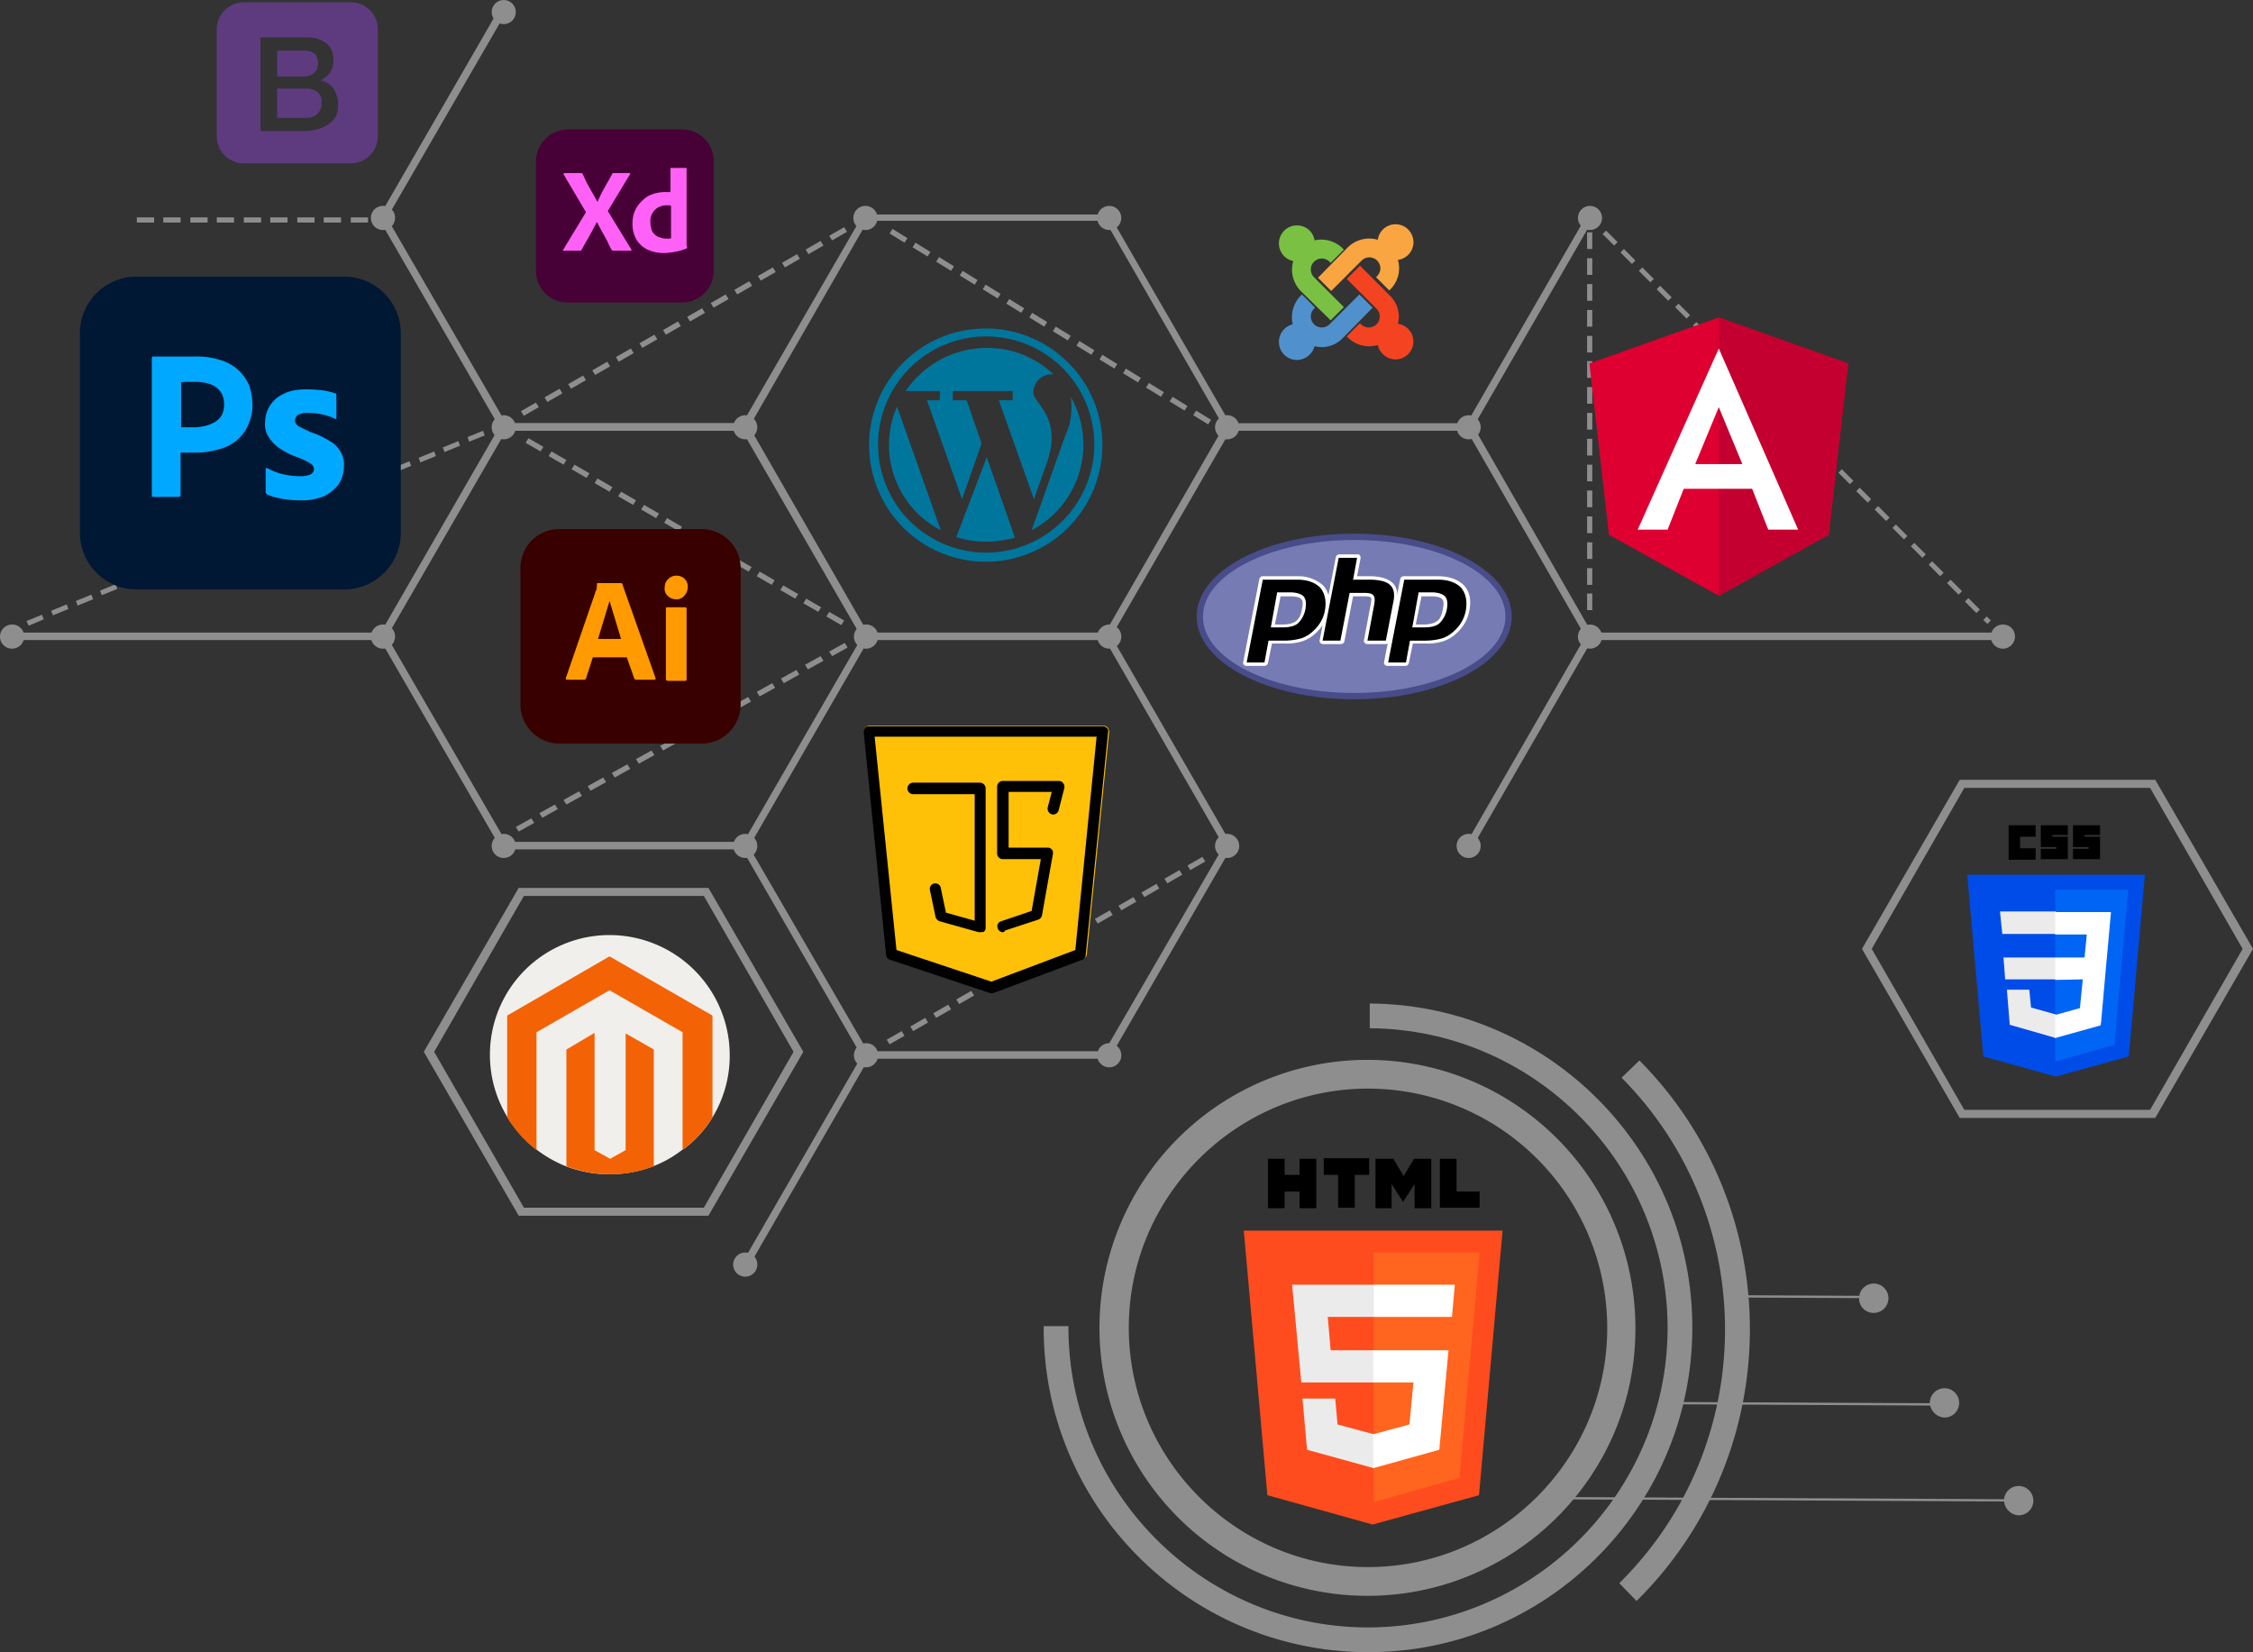 <svg xmlns="http://www.w3.org/2000/svg" xmlns:xlink="http://www.w3.org/1999/xlink" width="853.293" height="625.707" viewBox="0 0 853.293 625.707">
  <rect x="0" y="0" width="853.293" height="625.707" fill="#333333" stroke="none"/>
  <defs>
    <radialGradient id="radial-gradient" cx="0.299" cy="0.176" r="1.561" gradientTransform="translate(-2.08) scale(0.526 1)" gradientUnits="objectBoundingBox">
      <stop offset="0" stop-color="#aeb2d5"/>
      <stop offset="0.3" stop-color="#aeb2d5"/>
      <stop offset="0.75" stop-color="#484c89"/>
      <stop offset="1" stop-color="#484c89"/>
    </radialGradient>
  </defs>
  <g id="project-in-mind-img" transform="translate(-46.4 -27)">
    <path id="Path_12902" data-name="Path 12902" d="M338.654,414.279A101.49,101.49,0,1,1,440.579,313.225C440.579,369.2,394.625,414.5,338.654,414.279Zm1.089-192.089c-49.873-.218-90.818,40.291-91.035,90.164S289,403.172,338.872,403.389s90.818-40.291,91.035-90.164A90.671,90.671,0,0,0,339.743,222.19Z" transform="translate(225.21 217.082)" fill="#8e8e8e"/>
    <path id="Path_12903" data-name="Path 12903" d="M350.08,447.165c-67.732-.436-122.615-55.754-122.179-123.486h9.365c-.218,62.505,50.309,113.685,112.814,114.121,62.505.218,113.685-50.309,114.121-112.814.218-62.505-50.309-113.685-112.814-114.121V201.5c67.732.436,122.615,55.754,122.179,123.486S417.812,447.6,350.08,447.165Z" transform="translate(213.784 205.54)" fill="#8e8e8e"/>
    <path id="Path_12904" data-name="Path 12904" d="M334.534,416.121,328,409.369c53.14-52.487,53.358-138.513.871-191.435l6.751-6.534C391.812,268.025,391.376,359.931,334.534,416.121Z" transform="translate(331.69 217.201)" fill="#8e8e8e"/>
    <rect id="Rectangle_610" data-name="Rectangle 610" width="0.871" height="50.962" transform="translate(705.061 518.389) rotate(-89.72)" fill="#8e8e8e"/>
    <rect id="Rectangle_611" data-name="Rectangle 611" width="0.871" height="102.796" transform="translate(680.257 558.823) rotate(-89.72)" fill="#8e8e8e"/>
    <rect id="Rectangle_612" data-name="Rectangle 612" width="0.871" height="174.23" transform="translate(636.721 594.815) rotate(-89.719)" fill="#8e8e8e"/>
    <path id="Path_12905" data-name="Path 12905" d="M369.7,255.652a5.555,5.555,0,1,1,5.445,5.662A5.441,5.441,0,0,1,369.7,255.652Z" transform="translate(380.808 262.895)" fill="#8e8e8e"/>
    <path id="Path_12906" data-name="Path 12906" d="M382,273.852a5.555,5.555,0,1,1,5.445,5.662A5.889,5.889,0,0,1,382,273.852Z" transform="translate(395.296 284.333)" fill="#8e8e8e"/>
    <path id="Path_12907" data-name="Path 12907" d="M394.9,290.852a5.555,5.555,0,1,1,5.445,5.662A5.889,5.889,0,0,1,394.9,290.852Z" transform="translate(410.49 304.357)" fill="#8e8e8e"/>
    <g id="Group_5204" data-name="Group 5204" transform="translate(751.597 322.32)">
      <g id="Group_5203" data-name="Group 5203">
        <path id="Path_12908" data-name="Path 12908" d="M479.312,165.649l35.064,60.981L479.312,287.61H408.966L373.9,226.63l35.064-60.981Zm1.96-3.049H407.224L370.2,226.63l37.024,64.03h74.048L518.3,226.63,481.272,162.6Z" transform="translate(-370.2 -162.6)" fill="#8e8e8e"/>
      </g>
    </g>
    <g id="Group_5211" data-name="Group 5211" transform="translate(56.418 107.146)">
      <g id="Group_5205" data-name="Group 5205" transform="translate(189.04 85.808)">
        <path id="Path_12909" data-name="Path 12909" d="M257.366,173.981l-5.663-3.267,1.089-1.742,5.662,3.267Zm-8.712-5.009-5.662-3.267,1.089-1.742,5.663,3.267Zm-8.712-5.009L234.28,160.7l1.089-1.742,5.663,3.267Zm-8.929-5.227-5.663-3.267,1.089-1.742,5.662,3.267Zm-8.712-5.009-5.663-3.267,1.089-1.742,5.662,3.267Zm-8.712-5.009-5.662-3.267,1.089-1.742,5.663,3.267Zm-8.712-5.009-5.662-3.267,1.089-1.742,5.663,3.267Zm-8.929-5.227-5.663-3.267,1.089-1.742,5.663,3.267Zm-8.712-5.009-5.663-3.267,1.089-1.742,5.662,3.267Zm-8.712-5.009-5.663-3.267,1.089-1.742,5.662,3.267Zm-8.929-5.009-5.662-3.267,1.089-1.742,5.663,3.267Zm-8.711-5.227-5.663-3.267,1.089-1.742,5.663,3.267Zm-8.712-5.009-5.663-3.267,1.089-1.742,5.663,3.267Zm-8.712-5.009-5.663-3.267,1.089-1.742,5.662,3.267Z" transform="translate(-137.8 -103.2)" fill="#8e8e8e"/>
      </g>
      <g id="Group_5206" data-name="Group 5206" transform="translate(325.811 244.358)">
        <path id="Path_12910" data-name="Path 12910" d="M201.689,247l-1.089-1.742,5.663-3.267,1.089,1.742Zm8.929-5.009-1.089-1.742,5.662-3.267,1.089,1.742Zm8.712-5.009-1.089-1.742,5.663-3.267,1.089,1.742Zm8.711-5.227-1.089-1.742,5.663-3.267,1.089,1.742Zm8.712-5.009L235.664,225l5.663-3.267,1.089,1.742Zm8.929-5.009-1.089-1.742,5.662-3.267,1.089,1.742Zm8.712-5.227-1.089-1.742,5.663-3.267,1.089,1.742Zm8.712-5.009-1.089-1.742,5.663-3.267,1.089,1.742Zm8.711-5.009-1.089-1.742,5.663-3.267,1.089,1.742Zm8.712-5.227-1.089-1.742,5.662-3.267L286.191,198Zm8.929-5.009-1.089-1.742,5.663-3.267,1.089,1.742Zm8.712-5.009L297.08,189.5l5.662-3.267,1.089,1.742Zm8.711-5.227-1.089-1.742,5.662-3.267,1.089,1.742Zm8.712-5.009-1.089-1.742L320.166,176l1.089,1.742Z" transform="translate(-200.6 -176)" fill="#8e8e8e"/>
      </g>
      <g id="Group_5207" data-name="Group 5207" transform="translate(0 5.88)">
        <path id="Path_12911" data-name="Path 12911" d="M51.871,217.427,51,215.685l5.88-2.4.653,1.742Zm9.147-3.92-.653-1.742,5.88-2.4.653,1.742Zm9.365-3.7-.653-1.742,5.88-2.4.653,1.742Zm9.147-3.92-.653-1.742,5.88-2.4.653,1.742Zm9.365-3.92-.653-1.742,5.88-2.4.653,1.742Zm9.365-3.92-.653-1.742,5.662-2.4.653,1.742Zm9.147-3.92-.653-1.742,5.88-2.4.653,1.742Zm9.365-3.7-.653-1.742,5.88-2.4.653,1.742Zm9.147-3.92-.653-1.742,5.88-2.4.653,1.742Zm9.365-3.92-.653-1.742,5.88-2.4.653,1.742Zm9.147-3.92-.653-1.742,5.88-2.4.653,1.742Zm9.365-3.7-.653-1.742,5.88-2.4.653,1.742Zm9.365-3.92-.653-1.742,5.88-2.4.653,1.742Zm9.147-3.92-.653-1.742,5.88-2.4.653,1.742Zm9.365-3.92-.653-1.742,5.88-2.4.653,1.742Zm9.147-3.92-.653-1.742,5.88-2.4.653,1.742Zm9.365-3.7-.653-1.742,5.88-2.4.653,1.742Zm9.147-3.92-.653-1.742,5.88-2.4.653,1.742Zm9.365-3.92-.653-1.742,5.88-2.4.653,1.742ZM498.554,141.2l-5.662-3.485,1.089-1.742,5.662,3.485Zm-259.167-3.267-1.089-1.742,5.663-3.267,1.089,1.742Zm250.238-1.96-5.662-3.485,1.089-1.742,5.662,3.485Zm-241.309-3.267-1.089-1.742,5.663-3.267,1.089,1.742Zm232.38-1.96-5.662-3.485,1.089-1.742,5.662,3.485ZM257.245,127.7l-1.089-1.742,5.662-3.267,1.089,1.742Zm214.739-2.4-5.663-3.485,1.089-1.742,5.663,3.485Zm-205.592-2.831-1.089-1.742,5.663-3.267,1.089,1.742Zm196.662-2.4-5.663-3.485,1.089-1.742,5.662,3.485Zm-187.733-2.613-1.089-1.742,5.663-3.267,1.089,1.742Zm179.022-2.613-5.662-3.485,1.089-1.742,5.663,3.485Zm-170.092-2.613-1.089-1.742,5.662-3.267,1.089,1.742ZM445.414,109.4l-5.663-3.485,1.089-1.742,5.662,3.485ZM293.18,107.226l-1.089-1.742,5.663-3.267,1.089,1.742Zm143.3-3.049-5.662-3.485,1.089-1.742,5.663,3.485Zm-134.157-1.96-1.089-1.742,5.662-3.267,1.089,1.742ZM427.773,98.95l-5.663-3.485,1.089-1.742,5.663,3.485ZM311.256,96.99l-1.089-1.742,5.662-3.267,1.089,1.742Zm107.587-3.485-5.663-3.485,1.089-1.742,5.663,3.485Zm-98.658-1.525L319.1,90.239l5.663-3.267,1.089,1.742Zm89.946-3.7-5.663-3.485,1.089-1.742,5.662,3.485Zm-81.017-1.525-1.089-1.742,5.663-3.267,1.089,1.742Zm72.088-3.7-5.662-3.485,1.089-1.742,5.663,3.485Zm-62.941-1.307L337.173,80l5.663-3.267,1.089,1.742Zm54.011-4.138-5.663-3.485L387.7,72.38l5.663,3.485Zm-45.082-.871L346.1,74.994l5.663-3.267,1.089,1.742Zm36.371-4.356L377.9,68.9l1.089-1.742,5.663,3.485Zm-27.441-.871-1.089-1.742,5.663-3.267,1.089,1.742Z" transform="translate(-51 -66.5)" fill="#8e8e8e"/>
      </g>
      <g id="Group_5208" data-name="Group 5208" transform="translate(591.076)">
        <path id="Path_12912" data-name="Path 12912" d="M322.4,63.8v4.356h1.525l1.525,1.525,1.307-1.307L322.4,63.8Zm7.187,7.187-1.307,1.307,4.356,4.356,1.307-1.307-4.356-4.356Zm-5.227.653H322.4v6.316h1.96V71.64Zm11.978,6.316-1.307,1.307,4.356,4.356,1.307-1.307-4.356-4.356ZM324.36,81.441H322.4v6.316h1.96V81.441Zm18.948,3.485L342,86.232l4.356,4.356,1.307-1.307-4.356-4.356ZM324.36,91.241H322.4v6.316h1.96V91.241Zm25.7.653L348.752,93.2l4.356,4.356,1.307-1.307-4.356-4.356Zm6.969,6.751-1.307,1.307,4.356,4.356L361.384,103l-4.356-4.356Zm-32.668,2.4H322.4v6.316h1.96v-6.316Zm39.42,4.574-1.307,1.307,4.356,4.356,1.307-1.307-4.356-4.356Zm-39.42,5.227H322.4v6.316h1.96v-6.316Zm46.389,1.742-1.307,1.307,4.356,4.356,1.307-1.307-4.356-4.356Zm6.751,6.969-1.307,1.307,4.356,4.356,1.307-1.307-4.356-4.356Zm-53.14.871H322.4v6.316h1.96v-6.316Zm60.109,6.1-1.307,1.307,4.356,4.356,1.307-1.307-4.356-4.356Zm-60.109,3.7H322.4v6.316h1.96v-6.316Zm67.079,3.267-1.307,1.307,4.356,4.356,1.307-1.307-4.356-4.356Zm-67.079,6.534H322.4v6.316h1.96v-6.316Zm73.83.436-1.307,1.307,4.356,4.356,1.307-1.307-4.356-4.356Zm6.969,6.969-1.307,1.307,4.356,4.356,1.307-1.307-4.356-4.356Zm-80.8,2.4H322.4v6.316h1.96v-6.316Zm87.551,4.574-1.307,1.307,4.356,4.356,1.307-1.307-4.356-4.356Zm-87.551,5.227H322.4v6.316h1.96v-6.316Zm94.52,1.742-1.307,1.307,4.356,4.356,1.307-1.307-4.356-4.356Zm6.751,6.969-1.307,1.307L428.68,174l1.307-1.307-4.356-4.356ZM324.36,169.427H322.4v6.316h1.96v-6.316Zm108.241,5.88-1.307,1.307,4.356,4.356,1.307-1.307-4.356-4.356Zm-108.241,3.92H322.4v6.316h1.96v-6.316Zm114.992,3.049-1.307,1.307,4.356,4.356,1.307-1.307-4.356-4.356ZM324.36,189.028H322.4v6.316h1.96v-6.316Zm121.961.218-1.307,1.307,4.356,4.356,1.307-1.307-4.356-4.356Zm6.751,6.969-1.307,1.307,4.356,4.356,1.307-1.307-4.356-4.356ZM324.36,198.828H322.4v6.316h1.96v-6.316Zm135.682,4.356-1.307,1.307,4.356,4.356,1.307-1.307-4.356-4.356ZM324.36,208.411H322.4v6.316h1.96v-6.316Zm142.433,1.742-1.307,1.307,4.356,4.356,1.307-1.307-4.356-4.356Zm6.969,6.969-1.307,1.307,1.525,1.525,1.307-1.307-1.525-1.525Z" transform="translate(-322.4 -63.8)" fill="#8e8e8e"/>
      </g>
      <g id="Group_5209" data-name="Group 5209" transform="translate(41.815 2.178)">
        <path id="Path_12913" data-name="Path 12913" d="M157.751,66.76h-6.534V64.8h6.534Zm-10.236,0h-6.534V64.8h6.534Zm-10.018,0h-6.534V64.8H137.5Zm-10.236,0h-6.534V64.8h6.534Zm-10.018,0h-6.534V64.8h6.534Zm-10.236,0h-6.534V64.8h6.534Zm-10.018,0H90.454V64.8h6.534Zm-10.236,0H80.218V64.8h6.534Zm-10.018,0H70.2V64.8h6.534Z" transform="translate(-70.2 -64.8)" fill="#8e8e8e"/>
      </g>
      <g id="Group_5210" data-name="Group 5210" transform="translate(185.337 163.341)">
        <path id="Path_12914" data-name="Path 12914" d="M137.189,210.234l-1.089-1.742,5.88-3.267,1.089,1.742Zm8.929-5.227-1.089-1.742L150.91,200,152,201.741ZM155.265,200l-1.089-1.742,5.88-3.267,1.089,1.742Zm9.147-5.227-1.089-1.742,5.88-3.267,1.089,1.742Zm9.147-5.009-1.089-1.742,5.88-3.267,1.089,1.742Zm9.147-5.227-1.089-1.742,5.88-3.267,1.089,1.742Zm9.147-5.009-1.089-1.742,5.88-3.267,1.089,1.742ZM201,174.517l-1.089-1.742,5.88-3.267,1.089,1.742Zm9.147-5.227-1.089-1.742,5.88-3.267,1.089,1.742Zm9.147-5.009-1.089-1.742,5.88-3.267,1.089,1.742Zm9.147-5.227-1.089-1.742,5.88-3.267,1.089,1.742Zm9.147-5.009L236.5,152.3l5.88-3.267,1.089,1.742Zm9.147-5.227-1.089-1.742,5.88-3.267,1.089,1.742Zm9.147-5.009-1.089-1.742,5.88-3.267,1.089,1.742Z" transform="translate(-136.1 -138.8)" fill="#8e8e8e"/>
      </g>
    </g>
    <g id="Group_5221" data-name="Group 5221" transform="translate(50.974 29.613)">
      <g id="Group_5212" data-name="Group 5212" transform="translate(138.731)">
        <path id="Path_12915" data-name="Path 12915" d="M251.149,188.71H158.807L112.2,108.128,158.371,28.2l2.613,1.307-45.518,78.621,45.082,77.75h90.6Z" transform="translate(-112.2 -28.2)" fill="#8e8e8e"/>
      </g>
      <g id="Group_5213" data-name="Group 5213" transform="translate(276.549 396.416)">
        <rect id="Rectangle_613" data-name="Rectangle 613" width="91.471" height="2.831" transform="matrix(0.5, -0.866, 0.866, 0.5, 0, 79.214)" fill="#8e8e8e"/>
      </g>
      <g id="Group_5214" data-name="Group 5214" transform="translate(275.719 78.621)">
        <path id="Path_12916" data-name="Path 12916" d="M314.92,225.463H221.707L175.1,144.881,221.707,64.3H314.92l46.607,80.581Zm-91.471-2.831H313.4l44.864-77.968L313.4,66.7H223.449l-44.864,77.968Z" transform="translate(-175.1 -64.3)" fill="#8e8e8e"/>
      </g>
      <g id="Group_5215" data-name="Group 5215" transform="translate(276.155 237.824)">
        <path id="Path_12917" data-name="Path 12917" d="M314.684,297.91H221.471L175.3,217.981l2.4-1.307,45.518,78.4h89.729l45.082-77.75-45.3-78.621,2.4-1.307,46.171,79.928Z" transform="translate(-175.3 -137.4)" fill="#8e8e8e"/>
      </g>
      <g id="Group_5216" data-name="Group 5216" transform="translate(138.731 157.678)">
        <path id="Path_12918" data-name="Path 12918" d="M252.02,261.981H158.807L112.2,181.4l46.607-80.8h92.342v2.831h-90.6L115.467,181.4l45.082,77.75H250.5l45.3-78.4,2.4,1.307Z" transform="translate(-112.2 -100.6)" fill="#8e8e8e"/>
      </g>
      <g id="Group_5217" data-name="Group 5217" transform="translate(460.186 157.678)">
        <path id="Path_12919" data-name="Path 12919" d="M352.578,261.327l-2.4-1.307,45.3-78.621-44.864-77.968H259.8V100.6h92.56l46.389,80.8Z" transform="translate(-259.8 -100.6)" fill="#8e8e8e"/>
      </g>
      <g id="Group_5218" data-name="Group 5218" transform="translate(550.569 79.114)">
        <rect id="Rectangle_614" data-name="Rectangle 614" width="91.471" height="2.831" transform="matrix(0.5, -0.866, 0.866, 0.5, 0, 79.214)" fill="#8e8e8e"/>
      </g>
      <g id="Group_5219" data-name="Group 5219" transform="translate(597.61 236.953)">
        <rect id="Rectangle_615" data-name="Rectangle 615" width="156.372" height="2.831" fill="#8e8e8e"/>
      </g>
      <g id="Group_5220" data-name="Group 5220" transform="translate(0 236.953)">
        <rect id="Rectangle_616" data-name="Rectangle 616" width="140.255" height="2.831" fill="#8e8e8e"/>
      </g>
    </g>
    <g id="Group_5244" data-name="Group 5244" transform="translate(46.4 27)">
      <g id="Group_5222" data-name="Group 5222" transform="translate(277.679 315.792)">
        <circle id="Ellipse_74" data-name="Ellipse 74" cx="4.574" cy="4.574" r="4.574" transform="translate(0)" fill="#8e8e8e"/>
      </g>
      <g id="Group_5223" data-name="Group 5223" transform="translate(186.209 315.792)">
        <circle id="Ellipse_75" data-name="Ellipse 75" cx="4.574" cy="4.574" r="4.574" fill="#8e8e8e"/>
      </g>
      <g id="Group_5224" data-name="Group 5224" transform="translate(277.679 474.342)">
        <path id="Path_12920" data-name="Path 12920" d="M183.047,249.374a4.574,4.574,0,1,1-4.574-4.574A4.466,4.466,0,0,1,183.047,249.374Z" transform="translate(-173.9 -244.8)" fill="#8e8e8e"/>
      </g>
      <g id="Group_5225" data-name="Group 5225" transform="translate(323.415 236.518)">
        <path id="Path_12921" data-name="Path 12921" d="M204.047,140.174a4.574,4.574,0,1,1-4.574-4.574A4.466,4.466,0,0,1,204.047,140.174Z" transform="translate(-194.9 -135.6)" fill="#8e8e8e"/>
      </g>
      <g id="Group_5226" data-name="Group 5226" transform="translate(323.415 395.067)">
        <path id="Path_12922" data-name="Path 12922" d="M204.047,212.974a4.574,4.574,0,1,1-4.574-4.574A4.466,4.466,0,0,1,204.047,212.974Z" transform="translate(-194.9 -208.4)" fill="#8e8e8e"/>
      </g>
      <g id="Group_5227" data-name="Group 5227" transform="translate(415.539 236.518)">
        <circle id="Ellipse_76" data-name="Ellipse 76" cx="4.574" cy="4.574" r="4.574" fill="#8e8e8e"/>
      </g>
      <g id="Group_5228" data-name="Group 5228" transform="translate(415.539 77.968)">
        <circle id="Ellipse_77" data-name="Ellipse 77" cx="4.574" cy="4.574" r="4.574" fill="#8e8e8e"/>
      </g>
      <g id="Group_5229" data-name="Group 5229" transform="translate(323.197 77.968)">
        <path id="Path_12923" data-name="Path 12923" d="M203.947,67.374a4.574,4.574,0,1,1-4.574-4.574A4.6,4.6,0,0,1,203.947,67.374Z" transform="translate(-194.8 -62.8)" fill="#8e8e8e"/>
      </g>
      <g id="Group_5230" data-name="Group 5230" transform="translate(597.61 236.518)">
        <circle id="Ellipse_78" data-name="Ellipse 78" cx="4.574" cy="4.574" r="4.574" fill="#8e8e8e"/>
      </g>
      <g id="Group_5231" data-name="Group 5231" transform="translate(753.981 236.518)">
        <path id="Path_12924" data-name="Path 12924" d="M401.747,140.174a4.574,4.574,0,1,1-4.574-4.574A4.466,4.466,0,0,1,401.747,140.174Z" transform="translate(-392.6 -135.6)" fill="#8e8e8e"/>
      </g>
      <g id="Group_5232" data-name="Group 5232" transform="translate(140.473 236.518)">
        <path id="Path_12925" data-name="Path 12925" d="M120.047,140.174a4.574,4.574,0,1,1-4.574-4.574A4.466,4.466,0,0,1,120.047,140.174Z" transform="translate(-110.9 -135.6)" fill="#8e8e8e"/>
      </g>
      <g id="Group_5233" data-name="Group 5233" transform="translate(0 236.518)">
        <path id="Path_12926" data-name="Path 12926" d="M55.547,140.174a4.574,4.574,0,1,1-4.574-4.574A4.466,4.466,0,0,1,55.547,140.174Z" transform="translate(-46.4 -135.6)" fill="#8e8e8e"/>
      </g>
      <g id="Group_5234" data-name="Group 5234" transform="translate(277.679 157.243)">
        <circle id="Ellipse_79" data-name="Ellipse 79" cx="4.574" cy="4.574" r="4.574" transform="translate(0)" fill="#8e8e8e"/>
      </g>
      <g id="Group_5235" data-name="Group 5235" transform="translate(186.209 157.243)">
        <circle id="Ellipse_80" data-name="Ellipse 80" cx="4.574" cy="4.574" r="4.574" fill="#8e8e8e"/>
      </g>
      <g id="Group_5236" data-name="Group 5236" transform="translate(551.656 157.243)">
        <circle id="Ellipse_81" data-name="Ellipse 81" cx="4.574" cy="4.574" r="4.574" fill="#8e8e8e"/>
      </g>
      <g id="Group_5237" data-name="Group 5237" transform="translate(597.61 77.968)">
        <circle id="Ellipse_82" data-name="Ellipse 82" cx="4.574" cy="4.574" r="4.574" fill="#8e8e8e"/>
      </g>
      <g id="Group_5238" data-name="Group 5238" transform="translate(460.186 157.243)">
        <path id="Path_12927" data-name="Path 12927" d="M266.847,103.774a4.574,4.574,0,1,1-4.574-4.574A4.6,4.6,0,0,1,266.847,103.774Z" transform="translate(-257.7 -99.2)" fill="#8e8e8e"/>
      </g>
      <g id="Group_5239" data-name="Group 5239" transform="translate(415.539 395.067)">
        <path id="Path_12928" data-name="Path 12928" d="M246.347,212.974a4.574,4.574,0,1,1-4.574-4.574A4.6,4.6,0,0,1,246.347,212.974Z" transform="translate(-237.2 -208.4)" fill="#8e8e8e"/>
      </g>
      <g id="Group_5240" data-name="Group 5240" transform="translate(460.186 315.792)">
        <path id="Path_12929" data-name="Path 12929" d="M266.847,176.574A4.574,4.574,0,1,1,262.274,172,4.6,4.6,0,0,1,266.847,176.574Z" transform="translate(-257.7 -172)" fill="#8e8e8e"/>
      </g>
      <g id="Group_5241" data-name="Group 5241" transform="translate(551.656 315.792)">
        <circle id="Ellipse_83" data-name="Ellipse 83" cx="4.574" cy="4.574" r="4.574" fill="#8e8e8e"/>
      </g>
      <g id="Group_5242" data-name="Group 5242" transform="translate(140.473 77.968)">
        <path id="Path_12930" data-name="Path 12930" d="M120.047,67.374a4.574,4.574,0,1,1-4.574-4.574A4.466,4.466,0,0,1,120.047,67.374Z" transform="translate(-110.9 -62.8)" fill="#8e8e8e"/>
      </g>
      <g id="Group_5243" data-name="Group 5243" transform="translate(186.209)">
        <circle id="Ellipse_84" data-name="Ellipse 84" cx="4.574" cy="4.574" r="4.574" fill="#8e8e8e"/>
      </g>
    </g>
    <path id="Path_12931" data-name="Path 12931" d="M189.289,54.11c-5.663-1.307-13.285.871-17.859,8.276-4.138-6.534-11.325-10.018-17.859-8.494S142.9,61.3,142.9,69.137c0,17.859,26.788,39.42,27.877,40.509a1.089,1.089,0,0,0,1.307,0,146.335,146.335,0,0,0,13.938-13.285c9.365-10.454,13.938-19.6,13.938-27.006C199.96,63.039,197.129,55.852,189.289,54.11Z" transform="translate(113.665 31.257)" fill="#1e1810"/>
    <g id="Group_5245" data-name="Group 5245" transform="translate(206.91 363.264)">
      <path id="Path_12932" data-name="Path 12932" d="M226.163,184.449l33.975,59.021-33.975,59.02H158L124.02,243.47,158,184.449ZM227.9,181.4h-71.87L120.1,243.47l35.935,62.069H227.9L263.84,243.47,227.9,181.4Z" transform="translate(-120.1 -181.4)" fill="#8e8e8e"/>
    </g>
    <g id="Group_5246" data-name="Group 5246" transform="translate(517.475 465.625)">
      <path id="Path_12933" data-name="Path 12933" d="M266.9,228.618h6.316v6.1h5.662v-6.1h6.316v18.73h-6.316v-6.316h-5.662v6.316H266.9Zm26.57,6.1h-5.445V228.4h17.205v6.316h-5.445V247.13H293.47Zm14.374-6.1h6.534l3.92,6.534,3.92-6.534h6.534v18.73h-6.316V238.2l-4.356,6.751-4.356-6.751v9.147h-6.1v-18.73Zm24.174,0h6.316v12.414h8.712v6.1H332.019Z" transform="translate(-257.753 -228.4)"/>
      <path id="Path_12934" data-name="Path 12934" d="M271.629,341.182,262.7,241h98l-8.929,100.182L311.484,352.29" transform="translate(-262.7 -213.559)" fill="#ff4c1e"/>
      <path id="Path_12935" data-name="Path 12935" d="M285.3,339.32V244.8h40.073l-7.623,85.373Z" transform="translate(-236.08 -209.083)" fill="#ff651e"/>
      <path id="Path_12936" data-name="Path 12936" d="M271.1,250.4h30.926l4.574,6.1-4.574,6.1H284.6l1.089,12.632h16.334l4.574,6.316-4.574,5.88H274.585Zm3.92,43.122h12.414l.871,9.8,13.721,3.7,5.227,6.1-5.227,6.751-25.263-6.969Z" transform="translate(-252.806 -202.487)" fill="#ebebeb"/>
      <path id="Path_12937" data-name="Path 12937" d="M316.126,250.4H285.418v12.2h29.619Zm-2.4,24.828H285.2v12.2h15.245l-1.525,15.9-13.721,3.7v12.849l25.046-6.969Z" transform="translate(-236.198 -202.487)" fill="#fff"/>
    </g>
    <g id="Group_5248" data-name="Group 5248" transform="translate(791.452 339.525)">
      <path id="Path_12938" data-name="Path 12938" d="M455.8,179.1l-6.1,68.821-27.659,7.623L394.6,247.921,388.5,179.1Z" transform="translate(-388.5 -160.37)" fill="#004ce8"/>
      <path id="Path_12939" data-name="Path 12939" d="M426.232,240.5l5.227-58.8H403.8v65.119Z" transform="translate(-370.479 -157.308)" fill="#0065f4"/>
      <g id="Group_5247" data-name="Group 5247" transform="translate(12.414 32.668)">
        <path id="Path_12940" data-name="Path 12940" d="M395.507,202.705l.653,8.494h18.948l3.7-4.138-3.7-4.138h-19.6ZM415.326,185.5H394.2l.871,8.494h20.472l3.7-4.138Zm0,47.913,3.7-4.574-3.7-4.356h0l-9.365-2.613-.653-6.751h-8.494L397.9,228.4l17.423,5.009Z" transform="translate(-394.2 -185.5)" fill="#ebebeb"/>
      </g>
      <path id="Path_12941" data-name="Path 12941" d="M395.7,170.5h10.236v4.356h-5.88v4.356h5.88v4.356H395.7Zm12.2,0h10.236v3.7h-5.88v.653h5.88v8.494H407.9v-3.92h5.88v-.653H407.9Zm12.2,0h10.236v3.7h-5.88v.653h5.88v8.494H420.092v-3.92h5.88v-.653h-5.88Z" transform="translate(-380.019 -170.5)"/>
      <path id="Path_12942" data-name="Path 12942" d="M414.254,211.081l-1.089,10.889-9.365,2.613V233.3l17.205-4.791.218-1.525,1.96-22.214.218-2.178,1.525-16.987H403.8v8.494h11.978l-.871,8.712H403.8V211.3l10.454-.218Z" transform="translate(-370.478 -152.714)" fill="#fff"/>
    </g>
    <g id="Group_5249" data-name="Group 5249" transform="translate(373.517 301.848)">
      <path id="Path_12943" data-name="Path 12943" d="M288.87,153.853a1.977,1.977,0,0,0-1.525-.653h-88.64a1.977,1.977,0,0,0-1.525.653,1.444,1.444,0,0,0-.436,1.525l8.494,84.5a1.848,1.848,0,0,0,1.525,1.742l37.9,12.632h.653a.8.8,0,0,0,.653-.218L279.723,241.4a1.9,1.9,0,0,0,1.307-1.742l8.494-84.5c-.218-.218-.218-.871-.653-1.307Z" transform="translate(-196.528 -153.2)" fill="#ffc107"/>
      <path id="Path_12944" data-name="Path 12944" d="M245.167,254.354h-.653l-37.9-12.632a2.11,2.11,0,0,1-1.525-1.742l-8.494-84.5a3.148,3.148,0,0,1,.436-1.525,1.977,1.977,0,0,1,1.525-.653H287.2a1.977,1.977,0,0,1,1.525.653,1.444,1.444,0,0,1,.436,1.525l-8.494,84.5a1.9,1.9,0,0,1-1.307,1.742L245.6,254.354Zm-36.153-16.334L244.949,250l31.8-11.978,8.058-80.8H200.738Z" transform="translate(-196.6 -153.082)"/>
      <path id="Path_12945" data-name="Path 12945" d="M240.353,220.078a2.092,2.092,0,0,1-1.96-1.525,1.951,1.951,0,0,1,1.307-2.613l11.543-3.92,3.485-19.6H240.353a2.182,2.182,0,0,1-2.178-2.178V164.978a2.182,2.182,0,0,1,2.178-2.178h21.125a1.981,1.981,0,0,1,1.742.871,2.347,2.347,0,0,1,.436,1.742l-2.178,8.494a2.127,2.127,0,0,1-2.613,1.525,2.24,2.24,0,0,1-1.525-2.613l1.525-5.88H242.531v21.125h14.81a1.944,1.944,0,0,1,1.96,2.4l-4.138,23.3a2.3,2.3,0,0,1-1.307,1.525l-12.632,4.138C240.788,220.078,240.571,220.078,240.353,220.078Zm-8.494,0h-.653L216.4,215.94a2.631,2.631,0,0,1-1.525-1.525l-2.178-10.454a2.095,2.095,0,0,1,4.138-.653l1.96,9.365,10.889,3.049V167.809h-23.3a2.178,2.178,0,1,1,0-4.356h25.263a2.182,2.182,0,0,1,2.178,2.178v52.7a1.981,1.981,0,0,1-.871,1.742C232.948,219.86,232.295,220.078,231.859,220.078Z" transform="translate(-187.648 -141.892)"/>
    </g>
    <g id="Group_5250" data-name="Group 5250" transform="translate(499.616 229.107)">
      <path id="Path_12946" data-name="Path 12946" d="M254.5,151.161c0,17.423,26.788,31.361,59.674,31.361s59.674-13.938,59.674-31.361S347.06,119.8,314.174,119.8c-33.1,0-59.674,13.938-59.674,31.361" transform="translate(-254.5 -119.8)" fill="url(#radial-gradient)"/>
      <path id="Path_12947" data-name="Path 12947" d="M312.879,178.832c31.579,0,57.278-13.067,57.278-28.966,0-16.116-25.7-28.966-57.278-28.966S255.6,133.967,255.6,149.866c-.218,15.9,25.481,28.966,57.278,28.966" transform="translate(-253.205 -118.504)" fill="#777bb3"/>
      <path id="Path_12948" data-name="Path 12948" d="M276.956,145.576c2.613,0,4.574-.436,5.88-1.525,1.307-.871,1.96-2.613,2.4-4.791s.218-3.485-.436-4.356-2.4-1.307-4.791-1.307h-4.138l-2.4,11.761,3.485.218Zm-13.5,14.592a.577.577,0,0,1-.653-.653V159.3l6.1-31.361c0-.218.218-.436.653-.436h13.067q6.207,0,9.147,3.267c1.96,2.178,2.614,5.445,1.742,9.147a14.786,14.786,0,0,1-1.525,4.356,15.225,15.225,0,0,1-2.831,3.7,12.141,12.141,0,0,1-4.791,2.831,18.984,18.984,0,0,1-6.534.871H272.6l-1.525,7.84c0,.218-.218.436-.653.436h-6.969v.218Z" transform="translate(-244.724 -110.73)"/>
      <path id="Path_12949" data-name="Path 12949" d="M276.786,134.823h3.7c2.831,0,3.92.653,4.138,1.089.653.653.653,1.96.218,3.92-.436,2.178-1.089,3.485-2.178,4.356s-2.831,1.307-5.445,1.307h-2.613ZM283.1,127.2H270.035a1.38,1.38,0,0,0-1.307,1.089l-6.1,31.361c-.218.653.218,1.307,1.089,1.525h6.969a1.38,1.38,0,0,0,1.307-1.089l1.525-7.4h4.791a20.334,20.334,0,0,0,6.751-.871,13.515,13.515,0,0,0,5.009-3.049,16.239,16.239,0,0,0,3.049-3.7,14.29,14.29,0,0,0,1.742-4.574q1.307-6.207-1.96-9.8a14.122,14.122,0,0,0-9.8-3.485m-10.018,19.383h4.138c2.831,0,4.791-.436,6.1-1.525a9.961,9.961,0,0,0,2.831-5.227c.436-2.4.218-3.92-.653-5.009-.871-.871-2.613-1.525-5.227-1.525h-4.791ZM283.1,128.507c3.92,0,6.751,1.089,8.711,3.049,1.742,2.178,2.4,5.009,1.742,8.712a13.48,13.48,0,0,1-1.525,4.138,14.219,14.219,0,0,1-2.831,3.485,12.436,12.436,0,0,1-4.574,2.831,24.5,24.5,0,0,1-6.316.871h-6.1l-1.525,8.276h-6.751l6.1-31.361Z" transform="translate(-244.989 -111.084)" fill="#fff"/>
      <path id="Path_12950" data-name="Path 12950" d="M293.623,156.486a.578.578,0,0,1-.653-.653v-.218l2.614-13.938c.218-1.307.218-2.178-.218-2.613-.218-.218-.871-.653-2.831-.653h-4.791l-3.485,17.423c0,.218-.218.436-.653.436h-6.751a.577.577,0,0,1-.653-.653V155.4l6.1-31.361c0-.218.218-.436.653-.436H289.7a.577.577,0,0,1,.653.653v.218l-1.525,7.623h5.227c3.92,0,6.751.653,8.276,2.178s2.178,3.92,1.525,6.969l-2.831,14.592c0,.218-.218.436-.653.436l-6.751.218Z" transform="translate(-228.94 -115.324)"/>
      <path id="Path_12951" data-name="Path 12951" d="M290.086,123.4h-6.751a1.38,1.38,0,0,0-1.307,1.089l-6.1,31.361c-.218.653.218,1.307,1.089,1.525h6.969a1.38,1.38,0,0,0,1.307-1.089l3.267-16.987h4.356c1.96,0,2.4.436,2.4.436.218.218.218.653,0,2.178L292.7,155.85c-.218.653.218,1.307,1.089,1.525h7.187a1.38,1.38,0,0,0,1.307-1.089l2.831-14.592c.653-3.485,0-6.1-1.742-7.623s-4.574-2.4-8.712-2.4h-4.574l1.307-6.751a1.632,1.632,0,0,0-.218-1.089c-.218-.436-.653-.436-1.089-.436m0,1.307-1.525,8.276h6.1c3.7,0,6.534.653,7.84,1.96q2.287,1.96,1.307,6.534l-2.831,14.592h-6.969l2.613-13.938c.218-1.525.218-2.613-.436-3.267-.436-.653-1.742-.871-3.485-.871h-5.445l-3.485,18.076h-6.751l6.1-31.361Z" transform="translate(-229.323 -115.56)" fill="#fff"/>
      <path id="Path_12952" data-name="Path 12952" d="M301.674,145.576c2.613,0,4.574-.436,5.88-1.525,1.307-.871,1.96-2.613,2.4-4.791s.218-3.485-.436-4.356-2.4-1.307-4.791-1.307h-4.138l-2.4,11.761,3.485.218Zm-13.721,14.592a.577.577,0,0,1-.653-.653V159.3l6.1-31.361c0-.218.218-.436.653-.436h13.067q6.207,0,9.147,3.267c1.96,2.178,2.613,5.445,1.742,9.147a14.784,14.784,0,0,1-1.525,4.356,15.224,15.224,0,0,1-2.831,3.7,12.141,12.141,0,0,1-4.791,2.831,18.984,18.984,0,0,1-6.534.871H297.1l-1.525,7.84c0,.218-.218.436-.653.436h-6.969v.218Z" transform="translate(-215.866 -110.73)"/>
      <path id="Path_12953" data-name="Path 12953" d="M301.286,134.823h3.7c2.831,0,3.92.653,4.138,1.089.653.653.653,1.96.218,3.92-.436,2.178-1.089,3.7-2.178,4.356-1.089.871-2.831,1.307-5.445,1.307h-2.614ZM307.6,127.2H294.535a1.38,1.38,0,0,0-1.307,1.089l-6.1,31.361c-.218.653.218,1.307,1.089,1.525h6.969a1.38,1.38,0,0,0,1.307-1.089l1.525-7.4h4.791a20.333,20.333,0,0,0,6.751-.871,13.514,13.514,0,0,0,5.009-3.049,16.236,16.236,0,0,0,3.049-3.7,14.288,14.288,0,0,0,1.742-4.574q1.307-6.207-1.96-9.8c-2.178-2.178-5.445-3.485-9.8-3.485m-9.8,19.383h4.138c2.831,0,4.791-.436,6.1-1.525a9.961,9.961,0,0,0,2.831-5.227c.436-2.4.218-3.92-.653-5.009-.871-.871-2.613-1.525-5.227-1.525H300.2Zm9.8-18.076c3.92,0,6.751,1.089,8.712,3.049,1.742,2.178,2.4,5.009,1.742,8.712a13.482,13.482,0,0,1-1.525,4.138,14.218,14.218,0,0,1-2.831,3.485,12.435,12.435,0,0,1-4.574,2.831,24.5,24.5,0,0,1-6.316.871h-5.88l-1.525,8.276h-6.751l6.1-31.361Z" transform="translate(-216.131 -111.084)" fill="#fff"/>
    </g>
    <g id="Group_5251" data-name="Group 5251" transform="translate(375.913 151.575)">
      <path id="Path_12954" data-name="Path 12954" d="M220.165,107.319h-4.791l13.285,37.46,7.4-21.125L230.4,107.319h-5.227v-3.485h22.65v3.485H242.6l13.285,37.46,4.791-13.5c6.316-17.423-5.009-22.868-5.009-26.788a6.88,6.88,0,0,1,6.969-6.969h.653A36.112,36.112,0,0,0,238.024,87.5a37.167,37.167,0,0,0-30.708,16.334h13.067l-.218,3.485ZM201,124.088a36.321,36.321,0,0,0,19.6,32.45l-16.552-46.824A36.222,36.222,0,0,0,201,124.088Zm68.821-18.076a26.261,26.261,0,0,1-.436,10.018h.218l-.653,1.525a22.674,22.674,0,0,1-1.307,3.485l-12.632,35.5a36.611,36.611,0,0,0,14.81-50.527Z" transform="translate(-193.813 -80.313)" fill="#00769d"/>
      <path id="Path_12955" data-name="Path 12955" d="M212.7,136.772a38.507,38.507,0,0,0,11.325,1.742,45.3,45.3,0,0,0,10.889-1.525L224.243,106.5Z" transform="translate(-180.032 -57.933)" fill="#00769d"/>
      <path id="Path_12956" data-name="Path 12956" d="M272.837,97.049a44.167,44.167,0,1,0,12.849,31.144,43.818,43.818,0,0,0-12.849-31.144Zm-31.144,71.87a40.944,40.944,0,1,1,40.944-40.944,41.036,41.036,0,0,1-40.944,40.944Z" transform="translate(-197.7 -84.2)" fill="#00769d"/>
    </g>
    <g id="Group_5253" data-name="Group 5253" transform="translate(128.506 27.871)">
      <g id="Group_5252" data-name="Group 5252">
        <path id="Path_12957" data-name="Path 12957" d="M109.845,51.481a6.911,6.911,0,0,0-4.356-1.307H94.6V61.281h10.889a5.615,5.615,0,0,0,4.356-1.525,5.123,5.123,0,0,0,1.525-4.138A4.313,4.313,0,0,0,109.845,51.481Zm-1.307-7.187a4.224,4.224,0,0,0,1.525-3.7c0-1.742-.436-3.049-1.307-3.7a6.467,6.467,0,0,0-3.92-1.089H94.6v9.8h10.236A5.914,5.914,0,0,0,108.538,44.294Z" transform="translate(-71.732 -17.506)" fill="#5e3b7f"/>
        <path id="Path_12958" data-name="Path 12958" d="M134.845,27.4H94.336A10.224,10.224,0,0,0,84.1,37.636V78.145A10.224,10.224,0,0,0,94.336,88.381h40.509a10.224,10.224,0,0,0,10.236-10.236V37.418A10.18,10.18,0,0,0,134.845,27.4ZM129.4,70.086a6.548,6.548,0,0,1-2.4,3.049,14.673,14.673,0,0,1-4.138,2.178,23.852,23.852,0,0,1-5.88.871H100.652v-35.5h17.205c3.267,0,5.662.653,7.623,2.178s2.831,3.7,2.831,6.534A8.051,8.051,0,0,1,127,53.97a10.331,10.331,0,0,1-3.7,3.049h0a7.925,7.925,0,0,1,5.009,3.049,10.623,10.623,0,0,1,1.742,6.1,11.392,11.392,0,0,1-.653,3.92Z" transform="translate(-84.1 -27.4)" fill="#5e3b7f"/>
      </g>
    </g>
    <g id="Group_5254" data-name="Group 5254" transform="translate(231.955 381.123)">
      <path id="Path_12959" data-name="Path 12959" d="M222.418,235.118a44.851,44.851,0,0,1-6.534,23.521,41.659,41.659,0,0,1-10.018,11.325,4.555,4.555,0,0,1-1.307.871,43.1,43.1,0,0,1-11.107,6.316,46.451,46.451,0,0,1-33.1,0,47.051,47.051,0,0,1-11.107-6.316A45.181,45.181,0,0,1,131.6,234.9a45.265,45.265,0,0,1,45.3-45.3,45.534,45.534,0,0,1,45.518,45.518Z" transform="translate(-131.6 -189.6)" fill="#f0efeb"/>
      <path id="Path_12960" data-name="Path 12960" d="M178,212.916v44.211a46.451,46.451,0,0,1-33.1,0V212.916l10.672-6.316v44.429l5.88,3.267,5.88-3.267V206.818Z" transform="translate(-115.934 -169.576)" fill="#f36306"/>
      <path id="Path_12961" data-name="Path 12961" d="M212.35,215.732v38.548a41.659,41.659,0,0,1-10.018,11.325,4.555,4.555,0,0,1-1.307.871V222.048l-27.659-15.9-27.659,15.9v44.647A46.451,46.451,0,0,1,134.6,254.281V215.732L173.366,193.3l38.984,22.432Z" transform="translate(-128.066 -185.242)" fill="#f36306"/>
    </g>
    <g id="Group_5256" data-name="Group 5256" transform="translate(243.498 227.365)">
      <path id="Path_12962" data-name="Path 12962" d="M151.71,119H205.5a14.825,14.825,0,0,1,14.81,14.81v51.616a14.825,14.825,0,0,1-14.81,14.81H151.71a14.825,14.825,0,0,1-14.81-14.81V133.81A14.687,14.687,0,0,1,151.71,119Z" transform="translate(-136.9 -119)" fill="#390000"/>
      <g id="Group_5255" data-name="Group 5255" transform="translate(17.205 17.641)">
        <path id="Path_12963" data-name="Path 12963" d="M167.885,158.026H155.036l-2.613,8.058c0,.218-.436.436-.653.436h-6.534c-.436,0-.436-.218-.436-.653l11.107-32.233c0-.436.218-.653.436-1.089a7.409,7.409,0,0,0,.218-2.178c0-.218,0-.436.218-.436h8.929c.218,0,.436,0,.436.218l12.632,35.717c0,.436,0,.653-.436.653H171.37c-.218,0-.436-.218-.653-.436ZM157,151.057h8.712l-4.356-14.374Zm29.4-15.027a4.3,4.3,0,0,1-3.049-1.307,3.6,3.6,0,0,1-1.089-3.267,3.954,3.954,0,0,1,1.307-3.049,4.3,4.3,0,0,1,3.049-1.307,4.432,4.432,0,0,1,3.267,1.307,4.076,4.076,0,0,1,1.089,3.049,4.8,4.8,0,0,1-1.307,3.267A3.738,3.738,0,0,1,186.4,136.029ZM182.7,166.3V139.514c0-.436.218-.436.436-.436H190.1a.468.468,0,0,1,.436.436V166.3c0,.436-.218.653-.436.653h-6.751C182.7,166.737,182.7,166.52,182.7,166.3Z" transform="translate(-144.8 -127.1)" fill="#ff9a00"/>
      </g>
    </g>
    <g id="Group_5258" data-name="Group 5258" transform="translate(249.378 76.002)">
      <path id="Path_12964" data-name="Path 12964" d="M151.578,49.5h43.34A11.944,11.944,0,0,1,206.9,61.478v41.6a11.943,11.943,0,0,1-11.978,11.978h-43.34A11.944,11.944,0,0,1,139.6,103.076v-41.6A12.231,12.231,0,0,1,151.578,49.5Z" transform="translate(-139.6 -49.5)" fill="#470137"/>
      <g id="Group_5257" data-name="Group 5257" transform="translate(10.236 14.592)">
        <path id="Path_12965" data-name="Path 12965" d="M169.563,58.813l-8.276,13.721,8.929,14.592v.436h-6.534c-.436,0-.871,0-.871-.218a26,26,0,0,1-1.742-3.485c-.653-1.089-1.307-2.4-1.96-3.485-.653-1.307-1.307-2.4-1.96-3.7h0c-.653,1.307-1.307,2.4-1.96,3.7-.653,1.089-1.307,2.4-1.96,3.485s-1.307,2.4-1.96,3.485a.8.8,0,0,1-.653.218H144.3v-.218l8.712-14.374L144.518,58.6v-.218l.218-.218h6.751l.218.218c.653,1.307,1.089,2.4,1.742,3.7.653,1.089,1.307,2.4,1.96,3.485s1.307,2.4,1.96,3.485h0c.653-1.307,1.089-2.4,1.742-3.7.653-1.089,1.307-2.4,1.96-3.485s1.307-2.4,1.96-3.485c0-.218,0-.218.218-.218h6.316c.218,0,.218,0,.218.218l-.218.436Zm12.849,29.619a14.614,14.614,0,0,1-6.1-1.307,9.817,9.817,0,0,1-4.138-3.7,11.817,11.817,0,0,1-1.525-6.316,11.3,11.3,0,0,1,1.525-5.88,13.862,13.862,0,0,1,4.356-4.356,14.3,14.3,0,0,1,6.969-1.525h1.525V56.418c0-.218,0-.218.218-.218h5.662c.218,0,.218,0,.218.218h0V84.73a3.229,3.229,0,0,0,.218,1.525c0,.218,0,.436-.218.436A18.078,18.078,0,0,1,186.551,88a24.121,24.121,0,0,1-4.138.436Zm2.831-5.662v-12.2c-.218,0-.436-.218-.653-.218h-.871a6.956,6.956,0,0,0-3.049.653,5.643,5.643,0,0,0-2.4,2.178,5.937,5.937,0,0,0-.871,3.485,11.035,11.035,0,0,0,.436,2.831,3.917,3.917,0,0,0,1.307,1.96,4.211,4.211,0,0,0,1.96,1.089,7.829,7.829,0,0,0,2.4.436h1.089a1.686,1.686,0,0,0,.653-.218Z" transform="translate(-144.3 -56.2)" fill="#ff61f6"/>
      </g>
    </g>
    <g id="Group_5260" data-name="Group 5260" transform="translate(76.672 131.756)">
      <path id="Path_12966" data-name="Path 12966" d="M81.861,75.1h78.4a21.471,21.471,0,0,1,21.561,21.561v75.355a21.471,21.471,0,0,1-21.561,21.561h-78.4A21.471,21.471,0,0,1,60.3,172.016V96.443A21.425,21.425,0,0,1,81.861,75.1Z" transform="translate(-60.3 -75.1)" fill="#001834"/>
      <g id="Group_5259" data-name="Group 5259" transform="translate(27.223 30.273)">
        <path id="Path_12967" data-name="Path 12967" d="M72.8,141.487V89.653c0-.436.218-.653.436-.653H88.916A29.433,29.433,0,0,1,99.37,90.525a16.7,16.7,0,0,1,6.751,4.138,17.032,17.032,0,0,1,3.7,5.662,22.81,22.81,0,0,1,1.089,6.534,18.19,18.19,0,0,1-3.049,10.672,16.038,16.038,0,0,1-8.058,6.1,31.7,31.7,0,0,1-11.325,1.742H83.689v16.116a.578.578,0,0,1-.653.653h-9.8c-.218,0-.436-.218-.436-.653ZM83.907,98.8v16.987h4.574c3.485,0,7.623-.871,10.018-3.485,2.178-2.4,2.178-7.187.436-9.8-1.96-3.049-6.1-3.92-9.583-3.92H85.867c-.871,0-1.525.218-1.96.218Zm58.585,13.938A18,18,0,0,0,137.7,111a25.109,25.109,0,0,0-5.662-.653,6.922,6.922,0,0,0-3.049.436c-.653.218-1.307.436-1.524,1.089a2.178,2.178,0,0,0,0,2.613,3.387,3.387,0,0,0,1.742,1.307c1.089.653,2.4,1.089,3.485,1.742a32.4,32.4,0,0,1,7.84,3.7,10.212,10.212,0,0,1,3.92,4.138,8.765,8.765,0,0,1,1.089,5.227,12.227,12.227,0,0,1-1.96,6.751,14.643,14.643,0,0,1-5.662,4.574,22.305,22.305,0,0,1-9.147,1.525,37.741,37.741,0,0,1-6.969-.653,23.7,23.7,0,0,1-5.227-1.525,1.167,1.167,0,0,1-.653-.871v-8.712c0-.218,0-.436.218-.436h.436a22.232,22.232,0,0,0,6.316,2.4,27.035,27.035,0,0,0,5.88.653,9.551,9.551,0,0,0,4.138-.653,2.4,2.4,0,0,0,1.307-2.178,2.634,2.634,0,0,0-1.307-1.96,27.1,27.1,0,0,0-5.009-2.4,28.066,28.066,0,0,1-7.187-3.7,15.178,15.178,0,0,1-3.92-4.356,8.765,8.765,0,0,1-1.089-5.227,12.319,12.319,0,0,1,1.742-6.1,11.8,11.8,0,0,1,5.227-4.574c2.4-1.307,5.445-1.742,8.929-1.742a61.53,61.53,0,0,1,6.316.436,25.474,25.474,0,0,1,4.356,1.089.468.468,0,0,1,.436.436V112.3c0,.218,0,.436-.218.436Z" transform="translate(-72.8 -89)" fill="#00a9ff"/>
      </g>
    </g>
    <g id="Group_5261" data-name="Group 5261" transform="translate(648.365 147.219)">
      <path id="Path_12968" data-name="Path 12968" d="M371.8,82.2h0l-49,17.423,7.4,64.9,41.6,23.086h0l41.6-23.086,7.4-64.9Z" transform="translate(-322.8 -82.2)" fill="#dd0031"/>
      <path id="Path_12969" data-name="Path 12969" d="M345.3,82.2V93.961h0V147.1h0v40.509h0l41.6-23.086,7.4-64.9Z" transform="translate(-296.298 -82.2)" fill="#c3002f"/>
      <path id="Path_12970" data-name="Path 12970" d="M361.908,87.6,331.2,156.2h11.325l6.1-15.463H374.54l6.1,15.463h11.325L361.908,87.6Zm8.929,43.775H352.979l8.929-21.561Z" transform="translate(-312.906 -75.839)" fill="#fff"/>
    </g>
    <g id="Group_5262" data-name="Group 5262" transform="translate(530.76 111.937)">
      <path id="Path_12971" data-name="Path 12971" d="M288.4,102.135l5.009-5.009L282.085,85.8a4.158,4.158,0,0,1,5.88-5.88l.436.436,5.009-5.009-.436-.436A11.518,11.518,0,0,0,282.3,71.862a6.635,6.635,0,0,0-6.751-5.662,6.822,6.822,0,0,0-1.307,13.5,11.541,11.541,0,0,0,2.831,11.325Z" transform="translate(-268.8 -65.764)" fill="#7ac143"/>
      <path id="Path_12972" data-name="Path 12972" d="M275.6,86.254l5.009,5.009,5.445-5.445,5.009-5.009,1.089-1.089a4.158,4.158,0,0,1,5.88,5.88l-.436.436,5.009,5.009.436-.436A11.276,11.276,0,0,0,305.872,79.5a6.782,6.782,0,1,0-7.623-7.623,11.541,11.541,0,0,0-11.325,2.831Z" transform="translate(-260.79 -66)" fill="#f9a541"/>
      <path id="Path_12973" data-name="Path 12973" d="M291.925,89.534a4.158,4.158,0,0,1-5.88,5.88l-.436-.436L280.6,99.988l.436.436a11.541,11.541,0,0,0,11.325,2.831,7,7,0,0,0,6.751,5.445,6.782,6.782,0,0,0,.871-13.5,10.992,10.992,0,0,0-3.049-10.672L285.609,73.2,280.6,78.209Z" transform="translate(-254.901 -57.519)" fill="#f44321"/>
      <path id="Path_12974" data-name="Path 12974" d="M304.3,83.209,299.29,78.2,287.965,89.525a4.158,4.158,0,0,1-5.88-5.88l.436-.436L277.512,78.2l-.436.436a11.928,11.928,0,0,0-3.049,10.889,6.849,6.849,0,0,0,1.525,13.5A6.994,6.994,0,0,0,282.3,97.8a10.992,10.992,0,0,0,10.672-3.049L304.3,83.209Z" transform="translate(-268.8 -51.63)" fill="#5091cd"/>
    </g>
  </g>
</svg>
